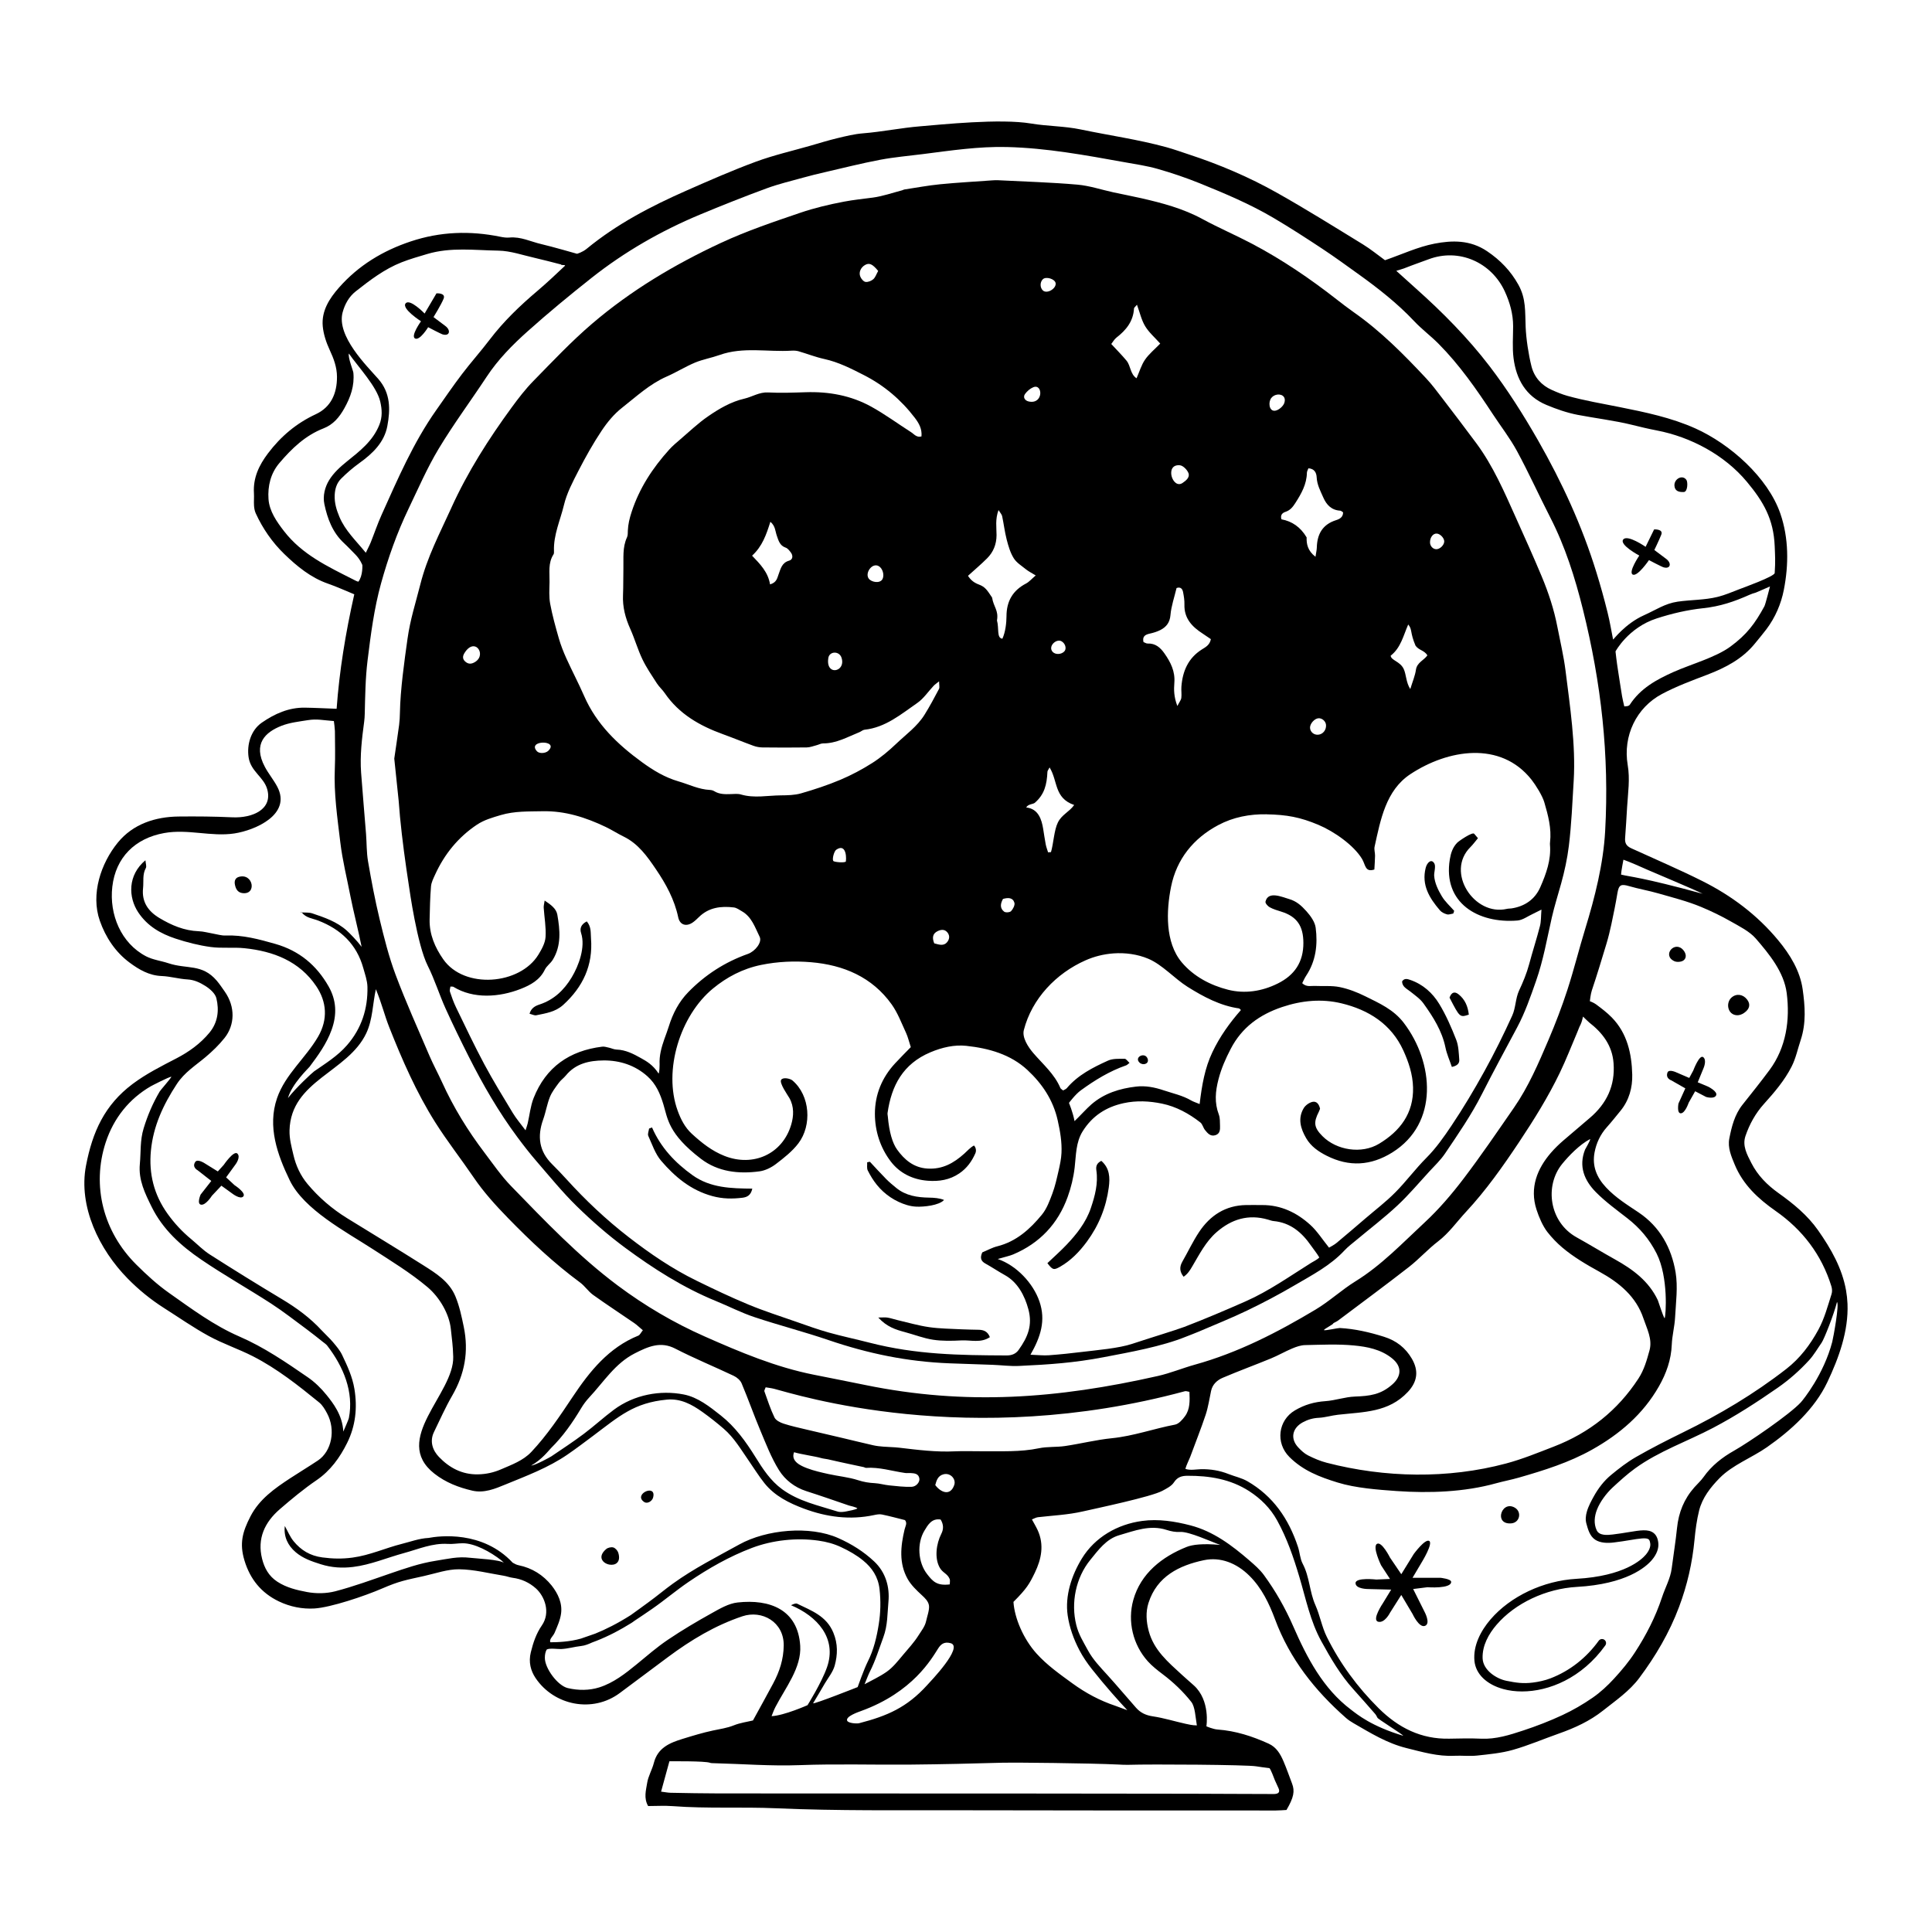 <?xml version="1.0" encoding="UTF-8"?>
<!-- Uploaded to: SVG Repo, www.svgrepo.com, Generator: SVG Repo Mixer Tools -->
<svg fill="#000000" width="800px" height="800px" version="1.1" viewBox="144 144 512 512" xmlns="http://www.w3.org/2000/svg">
 <g fill-rule="evenodd">
  <path d="m578.43 291.23s-2.992 4.41-1.734 5.039c1.258 0.629 4.301-3.836 4.301-3.836-0.016 0.023 3.43 1.777 3.754 1.879 1.934 0.625 2.359-1.031 0.816-2.195-0.02-0.016-3.148-2.363-3.148-2.363s1.203-2.465 1.832-4.039c0.629-1.578-1.891-1.414-1.891-1.414l-2.258 4.613s-4.828-3.356-5.93-1.941c-1.098 1.414 4.258 4.258 4.258 4.258z"/>
  <path d="m633.22 485.95c-1.043-5.836-3.934-10.957-7.394-15.887-2.82-4.019-6.559-7.07-10.496-9.879-3.008-2.144-5.535-4.691-7.203-7.977-1.125-2.215-2.445-4.539-1.562-7.148 1.074-3.144 2.648-6.004 4.922-8.531 2.746-3.047 5.438-6.184 7.316-9.891 1.137-2.238 1.617-4.684 2.402-7.027 1.492-4.504 1.137-9.043 0.523-13.41-0.68-4.875-3.32-9.211-6.504-13.043-5.547-6.691-12.375-11.801-20.086-15.668-6.176-3.094-12.539-5.805-18.824-8.68-1.355-0.621-1.758-1.406-1.637-2.828 0.215-2.699 0.352-5.41 0.523-8.117 0.227-3.742 0.797-7.367 0.16-11.109-1.316-7.793 2.316-15.23 9.027-18.816 3.856-2.062 8-3.586 12.086-5.148 4.84-1.855 9.316-4.188 12.641-8.305 1.008-1.25 2.055-2.469 3.019-3.754 2.332-3.102 3.871-6.688 4.594-10.383 1.32-6.676 1.324-13.723-0.902-20.203-3.32-9.652-13.391-18.5-22.523-22.605-6.387-2.871-13.297-4.301-20.133-5.668-4.602-0.918-9.25-1.707-13.773-2.961-1.43-0.398-2.832-0.984-4.191-1.594-2.707-1.211-4.621-3.359-5.352-6.254-0.781-3.109-1.41-7.254-1.543-10.434-0.172-4.098 0.137-7.457-1.918-11.168-2.016-3.629-4.766-6.516-8.316-8.902-4.465-3.004-9.238-2.898-13.91-1.996-4.453 0.863-8.691 2.863-13.125 4.394-1.934-1.402-3.805-2.941-5.848-4.195-7.535-4.621-15.035-9.316-22.738-13.648-7.445-4.199-15.301-7.531-23.426-10.199-1.984-0.648-3.949-1.367-5.961-1.918-7.43-2.031-15.148-3.117-22.688-4.695-4.328-0.906-8.797-0.836-13.148-1.57-8.223-1.379-23.766 0.281-29.332 0.734-5.106 0.414-10.137 1.461-15.211 1.867-2.277 0.18-4.539 0.742-6.777 1.281-2.418 0.578-4.805 1.324-7.203 2.012-4.812 1.379-9.723 2.5-14.402 4.227-6.207 2.289-12.277 4.957-18.34 7.629-9.41 4.144-18.5 8.871-26.5 15.453-1.16 0.953-2.555 1.316-2.555 1.316s-6.731-1.934-9.445-2.559c-2.812-0.645-5.461-2.035-8.484-1.742-0.785 0.074-1.613-0.051-2.398-0.211-8.027-1.637-15.891-1.375-23.738 1.238-7.426 2.473-13.855 6.383-19.008 12.234-2.535 2.875-4.68 6.176-4.309 10.242 0.195 2.133 0.922 4.301 1.828 6.258 1.078 2.312 1.941 4.613 1.945 7.164 0.012 4.344-1.547 8.004-5.606 9.891-5.16 2.398-9.281 5.879-12.68 10.379-2.379 3.148-3.965 6.481-3.723 10.52 0.066 1.102-0.047 2.215 0.023 3.324 0.047 0.684 0.168 1.406 0.449 2.023 1.848 4.062 4.41 7.738 7.559 10.793 3.356 3.246 7.019 6.281 11.602 7.871 2.332 0.805 4.578 1.848 6.961 2.82-2.312 10.246-3.961 20.367-4.68 30.336-3.039-0.109-5.719-0.258-8.398-0.297-4.289-0.066-8.016 1.613-11.438 3.981-2.887 2-3.984 5.805-3.492 9.152 0.555 3.793 4.016 5.203 4.941 8.496 1.484 5.285-3.848 7.68-9.246 7.43-4.727-0.223-9.473-0.262-14.203-0.211-6.207 0.059-12.121 1.98-16.137 6.891-4.508 5.512-7.238 13.715-4.781 20.73 1.531 4.375 4.121 8.309 7.914 11.113 2.465 1.824 5.144 3.41 8.453 3.535 2.297 0.086 4.57 0.777 6.871 0.906 1.809 0.102 3.34 0.852 4.731 1.727 1.211 0.762 2.613 1.988 2.922 3.254 0.77 3.188 0.406 6.394-1.82 9.109-2.41 2.926-5.465 5.109-8.742 6.812-4.012 2.082-8.055 4.106-11.656 6.812-7.41 5.562-10.609 12.672-12.328 21.609-2.102 10.902 3.566 22.332 11.023 29.926 2.906 2.961 6.086 5.562 9.578 7.785 3.981 2.523 7.856 5.246 11.98 7.492 3.754 2.047 7.875 3.41 11.684 5.359 6.379 3.269 11.984 7.707 17.523 12.219 0.898 0.734 1.543 1.859 2.102 2.906 2.328 4.359 1.219 10.016-2.422 12.465-2.414 1.617-4.922 3.113-7.352 4.711-4.137 2.715-8.191 5.559-10.535 10.102-2.137 4.144-2.949 7.184-1.605 11.656 1.484 4.957 4.457 8.656 9.164 10.898 2.969 1.414 6.207 2.051 9.391 1.859 4.301-0.258 13.301-3.285 17.949-5.297 4.59-1.984 6.203-2.215 11.09-3.305 3.102-0.691 6.238-1.824 9.344-1.785 3.941 0.051 7.871 1.078 11.805 1.715 0.785 0.125 1.543 0.438 2.324 0.539 2.363 0.301 4.434 1.258 6.184 2.82 2.309 2.07 3.961 6.367 1.57 9.812-1.477 2.133-2.289 4.539-2.922 7.113-0.656 2.648 0 4.941 1.258 6.82 4.891 7.281 15.113 9.359 22.328 3.969 4.262-3.184 8.523-6.375 12.801-9.547 6.062-4.504 12.434-8.352 19.684-10.785 5.164-1.734 11.035 1.473 10.953 7.754-0.047 3.684-1.117 6.891-2.781 10.02-1.691 3.176-3.445 6.312-5.371 9.836-1.48 0.363-3.379 0.609-5.106 1.305-1.793 0.719-3.637 0.957-5.481 1.355-2.711 0.578-5.371 1.391-8.02 2.207-3.41 1.047-6.625 2.348-7.652 6.367-0.465 1.828-1.512 3.535-1.789 5.371-0.293 1.895-0.945 3.941 0.262 6.074 2.156 0 4.352-0.141 6.531 0.023 9.141 0.699 18.293 0.168 27.453 0.57 16.289 0.715 32.633 0.488 48.949 0.527 27.809 0.074 55.617 0.051 83.43 0.059 0.984 0 1.969-0.098 2.812-0.137 1.934-3.324 2.254-4.992 1.465-7.027-0.746-1.949-1.426-3.93-2.246-5.848-0.84-1.949-1.855-3.754-3.977-4.715-4.301-1.949-8.734-3.387-13.488-3.727-1.254-0.09-2.977-0.855-2.977-0.855s1.102-6.848-3.344-10.852c-1.047-0.941-2.121-1.855-3.16-2.812-3.621-3.332-7.422-6.5-8.777-11.578-0.672-2.504-0.828-5.055-0.074-7.43 2.242-7.078 8.184-9.98 14.676-11.348 4.434-0.938 8.699 0.785 12.07 4.121 3.293 3.258 5.246 7.371 6.812 11.578 3.891 10.461 10.543 18.848 18.797 26.113 0.598 0.527 1.285 0.977 1.98 1.379 4.492 2.594 8.863 5.316 14.051 6.602 4.195 1.039 8.289 2.254 12.664 2.039 2.012-0.098 4.051 0.152 6.039-0.059 3.176-0.344 6.41-0.637 9.461-1.5 4.141-1.176 8.125-2.891 12.203-4.328 4.191-1.477 8.191-3.301 11.703-6.086 3.387-2.691 7.004-5.148 9.621-8.656 4.336-5.809 7.984-12 10.543-18.836 2.168-5.773 3.512-11.684 4.09-17.809 0.246-2.594 0.59-5.203 1.219-7.727 0.852-3.394 3.039-6.156 5.402-8.574 3.445-3.512 8.551-5.391 12.566-8.195 6.367-4.453 12.637-10.121 16.016-17.254 3.047-6.422 5.629-13.531 5.34-20.742-0.055-1.242-0.184-2.43-0.391-3.59zm-52.488-111.39c1.793 0.801 12.379 5.203 14.484 6.297-16.27-4.438-19.098-4.457-21.617-5.078 0-0.734 0.625-3.949 0.625-3.949 1.605 0.543 4.961 2.039 6.508 2.731zm30.859-69.902c-2.508 4.606-4.672 7.512-9.027 10.707-3.918 2.875-10.621 4.731-15 6.688-4.527 2.016-8.844 4.363-11.648 8.707-0.102 0.156-0.312 0.266-0.488 0.332-0.18 0.066-0.395 0.051-0.973 0.117-0.195-0.883-0.441-1.793-0.594-2.719-0.363-2.168-0.676-4.336-1.023-6.508-0.434-2.684-0.711-5.352-0.711-5.352s3.359-6.297 10.898-8.734c4.125-1.336 8.121-2.258 12.34-2.715 4.492-0.484 8.148-1.715 12.258-3.547 0.527-0.238 1.09-0.422 1.652-0.574 0.145-0.039 3.789-1.641 3.789-1.641 0-0.012-1.195 4.727-1.473 5.238zm-95.566-89.508c2.992-1.176 4.856-1.789 6.559-2.434 8.055-3.043 16.645 0.801 20.199 8.504 1.34 2.902 2.211 5.977 2.211 9.234-0.004 2.82-0.242 5.672 0.109 8.449 0.715 5.594 3.25 10.137 8.734 12.414 2.664 1.113 5.379 2.062 8.273 2.625 4.301 0.832 9.977 1.547 14.234 2.609 2.223 0.551 4.449 1.09 6.695 1.516 9.039 1.734 17.996 6.508 23.93 13.645 4.359 5.238 7.055 9.859 7.344 17.004 0.105 2.574 0.211 3.988 0 7.141-0.066 0.922-8.484 3.945-9.391 4.297-1.891 0.73-3.785 1.551-5.758 2.035-3.461 0.855-7.047 0.746-10.559 1.258-3.379 0.488-5.805 2.207-8.891 3.582-5.078 2.262-8.203 6.586-8.227 6.457-0.551-2.731-0.789-4.438-1.457-7.141-0.887-3.602-1.883-7.184-2.984-10.727-3.777-12.246-9.113-23.836-15.453-34.926-3.891-6.797-8.117-13.477-12.871-19.688-5.754-7.508-12.434-14.254-19.512-20.566-1.641-1.465-3.269-2.949-5.176-4.664 0.809-0.273 1.449-0.414 1.988-0.625zm-215.28 2.512c8.797-6.961 18.465-12.5 28.812-16.816 5.836-2.43 11.707-4.762 17.633-6.941 3.199-1.176 6.543-1.965 9.828-2.875 1.832-0.516 3.684-0.957 5.543-1.387 4.883-1.129 9.75-2.363 14.66-3.293 3.742-0.711 7.559-1.027 11.34-1.512 7.438-0.945 14.762-2.055 22.277-1.875 10.484 0.25 20.836 2.168 31.129 4.016 2.957 0.535 5.961 0.961 8.836 1.785 3.758 1.074 7.477 2.332 11.098 3.793 6.691 2.711 13.355 5.512 19.594 9.191 4.41 2.602 8.707 5.387 12.977 8.207 3.258 2.156 6.422 4.465 9.602 6.746 5.231 3.762 10.281 7.715 14.723 12.438 1.996 2.121 4.367 3.879 6.418 5.945 5.562 5.602 10.051 12.043 14.363 18.621 2.152 3.281 4.586 6.402 6.449 9.844 3.109 5.742 5.805 11.715 8.785 17.527 3.977 7.75 6.574 15.977 8.672 24.391 4.875 19.574 7.019 38.676 5.898 58.816-0.48 8.652-2.719 17.527-5.273 25.844-1.652 5.375-2.996 10.855-4.734 16.203-1.457 4.481-3.148 8.891-4.996 13.227-2.641 6.191-5.297 12.402-9.148 17.973-4.41 6.367-8.762 12.781-13.453 18.938-3.098 4.066-6.473 8.012-10.211 11.48-5.879 5.457-11.43 11.336-18.355 15.617-3.664 2.266-6.867 5.273-10.559 7.481-10.113 6.055-20.566 11.438-32.012 14.609-3.285 0.918-6.469 2.246-9.789 2.996-26.598 6.012-50.855 7.863-77.582 2.383-4.519-0.926-9.059-1.809-13.582-2.715-10.117-2.012-19.59-6.004-28.922-10.137-8.152-3.602-15.855-8.121-23.094-13.531-10.387-7.769-19.242-17.078-28.203-26.305-2.644-2.719-4.816-5.906-7.117-8.941-4.387-5.785-8.172-11.941-11.18-18.559-1.082-2.371-2.336-4.672-3.367-7.07-3.047-7.113-6.231-14.184-8.953-21.422-1.789-4.766-3.039-9.766-4.238-14.73-1.223-5.074-2.195-10.219-3.082-15.371-0.406-2.363-0.336-4.812-0.523-7.215-0.422-5.414-0.91-10.828-1.309-16.242-0.336-4.543 0.211-9.043 0.812-13.539 0.098-0.695 0.133-1.406 0.152-2.106 0.117-4.715 0.168-9.406 0.746-14.121 0.852-6.891 1.727-13.773 3.586-20.461 1.879-6.762 4.227-13.391 7.273-19.738 2.57-5.344 4.934-10.828 7.981-15.895 3.934-6.539 8.508-12.695 12.715-19.078 3.023-4.59 6.852-8.469 10.898-12.082 5.457-4.883 11.133-9.559 16.883-14.113zm266.18 242.27c2.527 2.555 5.492 4.699 8.344 6.922 3.281 2.555 5.82 5.527 7.75 9.34 3.168 6.266 2.473 16.484 2.121 17.184-0.457-0.609-1.637-4.465-1.793-4.797-2.394-5.078-6.637-8.195-11.371-10.832-3.41-1.898-6.734-3.945-10.152-5.84-7.262-4.027-8.574-13.672-3.805-19.492 1.727-2.102 4.508-5.031 7.391-6.566 0.082 0.406-1.25 2.535-1.359 2.816-1.754 4.453-0.164 8.188 2.875 11.266zm-1.637-19.645c-2.324 1.969-4.644 3.949-6.957 5.934-1.184 1.02-2.309 2.109-3.316 3.273-3.606 4.176-5.707 9.262-3.824 15.062 0.641 1.977 1.629 4.336 2.918 5.984 1.148 1.465 2.508 2.875 3.934 4.082 2.961 2.508 6.402 4.519 9.82 6.402 5.273 2.902 9.73 6.566 11.672 12.395 0.902 2.684 2.414 5.473 1.605 8.43-0.707 2.574-1.43 5.18-2.949 7.5-5.512 8.449-13.023 14.383-22.383 18-4.188 1.617-8.367 3.34-12.691 4.492-15.418 4.117-32.113 3.797-47.508-0.191-1.719-0.441-3.391-1.16-4.977-1.961-0.961-0.484-1.805-1.285-2.559-2.082-2.207-2.328-1.637-5.144 1.176-6.68 1.367-0.742 2.719-1.125 4.281-1.199 1.691-0.086 3.356-0.621 5.047-0.805 6.914-0.777 13.402-0.59 18.516-6.047 2.555-2.731 2.918-5.621 1.059-8.812-1.688-2.887-4.125-4.785-7.359-5.801-3.84-1.211-7.707-2.106-11.734-2.328-0.449-0.023-3.742 0.715-4.188 0.574-0.125-0.293 2.606-1.559 2.473-1.848 0.441-0.246 0.922-0.449 1.32-0.746 6.258-4.707 12.555-9.352 18.73-14.16 2.684-2.098 4.992-4.691 7.691-6.762 2.926-2.238 4.973-5.203 7.422-7.84 5.301-5.703 9.75-12.012 14.043-18.453 3.949-5.93 7.723-11.984 10.82-18.414 1.703-3.531 3.113-7.203 4.656-10.812 0.277-0.645 0.492-1.328 0.832-1.941 0.328-0.59 0.66-2.133 0.66-2.133s1.305 1.301 1.633 1.559c3.535 2.742 6.109 6.102 6.457 10.766 0.461 5.973-1.82 10.742-6.32 14.562zm-172.22 119.21c0.797 1.367 2.012 1.508 2.613 2.973 0.133 0.324 0.02 0.75 0.02 1.41-3.414 0.422-4.484-0.777-5.992-2.707-2.449-3.117-2.754-8.16-0.73-11.527 0.918-1.527 1.926-3.332 4.297-2.953 0.812 1.305 0.805 2.578 0.18 3.789-1.336 2.621-1.863 6.477-0.387 9.016zm-0.449 21.367c0.66-1.027 1.523-1.906 3.32-1.402 3.5 0.984-5.441 10.23-6.227 11.105-5.391 5.949-10.59 8.172-18.02 10.098-0.621 0.16-2.918 0.02-3.188-0.672-0.449-1.129 2.934-2.281 3.719-2.57 13.703-4.973 18.672-13.867 20.395-16.559zm-0.766-43.309c0.332-1.203 0.676-2.465 2.195-2.852 1.848-0.473 3.367 1.289 2.84 2.828-1.051 3.078-3.625 1.953-5.035 0.023zm-9.527-9.898c-1.395-0.168-2.816-0.16-4.219-0.281-0.898-0.074-1.797-0.16-2.676-0.359-2.828-0.641-5.633-1.34-8.457-2.004-3.094-0.73-6.203-1.43-9.301-2.176-2.023-0.484-4.07-0.926-6.047-1.57-0.891-0.293-2.016-0.863-2.379-1.621-1.074-2.223-1.84-4.606-2.676-6.934-0.082-0.215 0.16-0.543 0.336-1.062 0.754 0.133 1.512 0.211 2.242 0.398 5.629 1.441 51.469 16.172 108.86 0.641 0.328-0.09 0.742 0.098 1.203 0.168 0.098 2.328 0.195 4.574-1.176 6.453-0.672 0.922-1.648 2.039-2.644 2.231-5.602 1.059-11 3.027-16.727 3.602-4.172 0.418-8.277 1.461-12.434 2.074-2.277 0.336-4.66 0.117-6.902 0.586-4.988 1.043-10.016 0.746-15.039 0.797-2.414 0.02-4.84-0.098-7.25 0.02-4.949 0.238-9.832-0.383-14.715-0.961zm-115.42-32.008c-0.57-2.754-1.137-5.481-2.207-8.074-1.633-3.961-5.129-6.117-8.516-8.266-6.699-4.242-13.492-8.34-20.234-12.504-3.965-2.453-7.481-5.481-10.453-9.039-1.844-2.207-3.078-4.832-3.742-7.723-0.5-2.156-1.082-4.231-1.023-6.5 0.348-13.199 15.457-15.375 20.344-25.746 1.715-3.637 1.672-7.789 2.539-11.652 1.668 4.106 2.254 6.82 3.535 10.066 3.445 8.711 7.195 17.281 12.191 25.211 3.16 5.008 6.832 9.684 10.168 14.586 2.676 3.93 5.848 7.426 9.148 10.812 5.961 6.117 12.168 11.961 19.055 17.039 1.281 0.941 2.191 2.383 3.473 3.305 3.57 2.559 7.262 4.957 10.883 7.453 0.727 0.5 1.355 1.129 2.297 1.914-0.562 0.695-0.789 1.254-1.184 1.414-7.856 3.176-12.887 9.457-17.367 16.164-3.41 5.109-6.793 10.195-11.008 14.672-2.188 2.312-5.184 3.375-8.027 4.609-1.93 0.836-3.918 1.285-6.098 1.328-4.246 0.09-7.617-1.762-10.352-4.613-1.633-1.691-2.539-4.098-1.32-6.606 1.57-3.234 3.031-6.535 4.832-9.645 3.312-5.723 4.414-11.672 3.066-18.207zm23.121 32.113c3.176-3.125 5.688-6.734 7.965-10.539 0.613-1.027 1.344-2.012 2.16-2.887 3.824-4.09 6.848-9.023 12.047-11.668 1.676-0.855 3.438-1.719 5.254-2.074 1.809-0.359 3.617-0.168 5.496 0.805 5.066 2.609 10.359 4.777 15.516 7.219 0.832 0.395 1.727 1.164 2.07 1.98 1.738 4.117 3.219 8.344 4.953 12.465 1.508 3.586 2.918 7.285 4.961 10.559 1.617 2.578 4.144 4.555 7.246 5.547 3.785 1.211 7.535 2.523 11.301 3.812 0.152 0.055 1.934 0.414 2.227 0.766-0.414 0.324-2.469 0.691-2.922 0.785-0.777 0.156-1.664 0.262-2.394 0.023-5.023-1.598-10.227-2.672-14.637-5.894-3.109-2.277-5.106-5.371-7.062-8.516-2.562-4.109-5.371-8.031-9.195-11.039-2.973-2.344-6.07-4.828-9.824-5.559-6.195-1.211-13.113 0.035-18.504 4.047-2.731 2.031-5.246 4.348-7.969 6.394-2.793 2.09-5.707 4.004-8.602 5.961-0.277 0.188-4.191 2.348-5.375 2.457 2.945-1.668 4.75-4.109 5.289-4.644zm73.566 6.883c-1.941-0.43-3.894-0.867-5.742-1.57-1.598-0.609-4.367-1.812-3.414-4.223 1.637 0.523 5.668 1.098 7.164 1.543 0.562 0.168 1.176 0.203 1.758 0.324 1.062 0.227 2.121 0.484 3.184 0.719 0.77 0.172 1.551 0.336 2.328 0.504 1.355 0.289 2.707 0.57 4.055 0.863 0.195 0.039 0.383 0.207 0.562 0.195 3.543-0.242 6.906 0.855 10.352 1.352 0.492 0.07 1.004 0 1.508 0.023 1.031 0.059 2.09 0.152 2.297 1.449 0.152 0.918-0.812 2.156-2.062 2.195-1.98 0.066-3.969-0.18-5.953-0.383-1.281-0.125-2.543-0.52-3.824-0.586-1.512-0.074-2.902-0.297-4.379-0.777-2.516-0.82-5.227-1.051-7.832-1.629zm-128.79-307.88c0.578-2.156 1.691-4.156 3.465-5.547 3.785-2.977 7.621-5.918 12.16-7.703 2.207-0.867 4.492-1.516 6.769-2.195 6.273-1.875 12.594-0.992 18.883-0.898 3.234 0.051 6.453 1.203 9.668 1.926 2.316 0.523 4.613 1.152 6.918 1.734 0.09 0.289 1.012 0.02 1.098 0.312-2.156 2.051-5.059 4.766-7.332 6.688-4.621 3.91-8.961 8.066-12.641 12.902-2.367 3.113-4.984 6.035-7.352 9.148-2.371 3.117-4.586 6.363-6.84 9.566-6.07 8.605-10.191 18.234-14.488 27.77-1.066 2.371-1.895 4.852-2.863 7.269-0.328 0.82-0.754 1.598-1.305 2.75-2.625-3.231-5.453-5.836-6.996-9.516-0.789-1.891-1.336-3.691-1.25-5.762 0.074-1.715 0.559-3.223 1.723-4.379 1.48-1.473 3.078-2.863 4.777-4.082 3.527-2.527 6.641-5.488 7.453-9.848 0.812-4.352 0.898-8.723-2.418-12.5-2.973-3.398-11.129-11.332-9.43-17.637zm2.75 70.766c-6.816-3.449-13.492-6.602-18.246-12.723-1.98-2.555-3.93-5.34-4.152-8.566-0.23-3.367 0.543-6.781 2.883-9.527 3.281-3.856 6.867-7.316 11.707-9.195 2.555-0.996 4.176-2.926 5.5-5.301 1.664-2.969 2.731-5.992 2.402-9.441-0.059-0.605-1.457-3.949-1.195-5.094 2.508 3.598 7.41 8.746 8.324 12.773 0.469 2.074 0.598 4.012-0.25 6.137-1.734 4.316-5.164 6.938-8.594 9.699-1.773 1.426-3.559 3.055-4.719 4.969-1.109 1.82-1.715 4.141-1.246 6.363 0.816 3.863 2.176 7.512 5.195 10.309 1.031 0.953 1.988 1.996 2.984 2.988 1.344 1.344 1.879 2.82 1.879 2.82s0.18 2.812-1.047 4.41c-0.273 0.012-1.426-0.621-1.426-0.621zm-7.004 216.17c-1.426-1.777-3.129-3.438-5.004-4.727-5.785-3.984-11.598-7.961-18.094-10.777-6.781-2.941-12.66-7.332-18.656-11.559-3.148-2.223-5.934-4.793-8.652-7.488-8.77-8.711-11.891-20.895-8.137-32.379 2.133-6.504 6.266-11.602 11.965-14.902 0.195-0.109 4.914-2.57 5.457-2.519-0.246 0.551-2.867 3.508-3.09 3.883-1.824 3.082-3.199 6.293-4.266 9.77-0.992 3.215-0.711 6.312-1.012 9.465-0.402 4.242 1.379 7.824 3.152 11.406 2.938 5.945 7.738 10.27 13.062 13.898 6.031 4.117 12.426 7.707 18.566 11.684 3.273 2.121 6.359 4.551 9.5 6.867 1.445 1.062 2.84 2.203 4.254 3.316 0.395 0.312 0.836 0.598 1.137 0.988 4.262 5.527 7.09 12.238 5.719 19.195-0.07 0.367-1.23 3.031-1.473 3.566-0.195-4.406-2.824-7.688-4.43-9.688zm50.887 45.102c-0.543-0.109-1.066-0.379-1.57-0.672-8.004-8.602-19.492-7.098-22.312-6.559-2.445 0.121-4.758 0.992-7.043 1.566-4.375 1.098-8.504 3.023-13.09 3.641-2.746 0.371-5.273 0.316-7.996-0.047-3.254-0.434-5.664-1.91-7.613-4.289-0.973-1.188-1.57-2.684-2.336-4.047-0.328 2.812 0.785 5.176 2.906 6.973 1.906 1.617 4.18 2.398 6.613 3.168 2.926 0.926 5.762 1.062 8.578 0.719 4.629-0.562 8.973-2.449 13.473-3.672 3.84-1.043 7.566-2.699 11.668-2.43 1.301 0.086 2.613-0.176 3.941-0.176 3.09 0 7.215 2.176 10.316 4.621 0 0.012 0.629 0.629 0.629 0.629-0.945-0.926-7.394-1.199-9.059-1.402-3.219-0.395-5.934 0.309-9.07 0.797-4.207 0.656-8.113 2.016-12.125 3.391-4.805 1.648-9.594 3.414-14.504 4.695-2.367 0.613-5.066 0.648-7.477 0.195-2.684-0.508-5.43-1.148-7.859-2.731-2.301-1.496-3.445-3.664-4.051-6.09-1.344-5.367 0.715-9.691 4.715-13.145 3.109-2.684 6.293-5.332 9.68-7.644 3.734-2.543 6.223-6.031 8.148-9.906 2.227-4.484 2.75-9.297 1.926-14.312-0.535-3.246-1.883-6.106-3.25-8.988-0.59-1.246-1.543-2.344-2.438-3.414-0.902-1.074-1.969-2.016-2.926-3.047-3.078-3.356-6.688-6-10.59-8.34-6.434-3.856-12.812-7.809-19.133-11.844-1.77-1.125-3.254-2.68-4.875-4.027-2.402-1.977-4.496-4.227-6.316-6.773-3.598-5.027-4.988-10.594-4.402-16.703 0.629-6.535 3.281-12.195 6.867-17.664 2.047-3.113 4.938-4.883 7.598-7.125 1.824-1.535 3.582-3.231 5.062-5.094 2.715-3.43 2.887-8.211 0.055-12.258-0.691-0.988-1.367-2-2.144-2.918-3.91-4.555-7.836-2.957-12.836-4.625-1.891-0.629-4.109-0.898-5.879-1.82-6.641-3.465-9.801-11.082-8.953-18.449 0.898-7.766 6.031-12.828 13.73-14.219 6.301-1.145 12.484 1.043 18.637 0.102 5.508-0.848 15.219-5.039 11.352-12.375-0.938-1.785-2.328-3.457-3.273-5.231-3.32-6.207 0.211-9.27 4.359-10.906 2.191-0.867 4.644-1.129 7.008-1.508 2.481-0.395 3.961 0.023 6.902 0.238 0.059 0.23 0.273 2.266 0.277 2.644 0.016 3.309 0.117 6.625-0.023 9.934-0.289 6.574 0.68 13.059 1.449 19.531 0.578 4.863 1.789 9.648 2.715 14.465 0.66 3.422 2.242 9.637 2.934 13.254-1.258-1.676-3.176-3.617-3.926-4.297-2.629-2.363-5.875-3.465-9.113-4.555-0.863-0.293-1.859-0.203-2.801-0.258 1.062 1.461 2.848 1.57 4.336 2.152 6 2.316 10.184 6.281 11.941 12.566 0.457 1.641 1.066 3.32 1.109 4.992 0.125 5.801-1.547 11.023-5.422 15.48-2.488 2.863-5.668 4.805-8.715 6.926-0.469 0.328-4.828 4.348-6.926 7.078 1.047-3.777 5.375-7.836 5.738-8.312 2.281-3.043 4.484-6.07 5.82-9.75 1.48-4.082 1.289-7.875-0.789-11.531-3.184-5.598-7.754-9.445-14.113-11.262-4.348-1.238-8.629-2.402-13.203-2.227-1.078 0.047-2.172-0.312-3.254-0.492-1.285-0.215-2.57-0.598-3.863-0.641-3.824-0.137-7.195-1.582-10.383-3.488-2.953-1.762-4.75-4.242-4.352-7.93 0.191-1.777-0.211-3.602 0.73-5.32 0.258-0.469-0.047-1.25-0.105-2.07-4.711 3.934-4.578 9.793-1.891 13.824 2.445 3.656 5.934 5.633 9.863 6.934 3.019 0.996 6.144 1.793 9.289 2.223 2.957 0.406 6.019 0.02 9.004 0.328 7.652 0.789 14.547 3.445 19 10.051 2.785 4.121 3.152 8.797 0.504 13.375-3.285 5.672-8.723 10-10.887 16.309-2.586 7.516 0.074 14.977 3.367 21.781 3.754 7.758 14.879 13.609 21.922 18.172 4.961 3.219 10.02 6.281 14.582 10.121 3.289 2.777 5.789 7.215 6.188 11.117 0.328 3.273 0.527 4.012 0.629 7.324 0.293 9.824-16.512 21.941-5.004 30.984 3.019 2.367 6.422 3.668 10.062 4.516 3.113 0.727 6.051-0.508 8.73-1.613 5.633-2.312 11.395-4.453 16.473-7.941 2.309-1.582 4.543-3.281 6.793-4.961 6.957-5.223 10.832-8.781 19.574-9.609 3.641-0.344 6.602 1.273 9.402 3.266 1.953 1.391 3.84 2.887 5.656 4.453 2.769 2.383 4.594 5.535 6.648 8.496 1.375 1.977 2.637 4.039 4.133 5.914 2.719 3.41 6.559 5.297 10.496 6.766 5.981 2.227 12.184 3.066 18.547 1.703 0.684-0.145 1.43-0.293 2.09-0.156 2.039 0.418 4.055 0.973 6.121 1.484 0.68 0.836 0.102 1.605-0.105 2.484-1.055 4.449-1.531 8.953 0.816 13.129 0.918 1.629 2.371 3.004 3.762 4.289 0.781 0.719 1.715 1.598 1.883 2.707 0.18 1.152-0.508 2.988-0.75 4.152-0.312 1.445-1.223 2.519-2.004 3.769-1.18 1.891-2.711 3.516-4.137 5.219-1.352 1.605-2.625 3.273-4.363 4.484-1.824 1.27-3.871 2.211-5.812 3.269 0.66-1.578 0.977-2.488 1.41-3.344 1.496-2.926 2.43-6.055 3.566-9.105 1.176-3.164 1.062-6.34 1.352-9.426 0.359-3.84-0.691-7.769-3.785-10.672-2.805-2.629-5.961-4.609-9.523-6.191-7.523-3.356-19.039-2.273-26.207 1.691-5.953 3.293-12.047 6.367-17.578 10.359-2.203 1.586-4.273 3.344-6.469 4.934-1.57 1.137-3.133 2.309-4.727 3.43-3.535 2.242-6.656 3.797-9.406 4.906-1.211 0.43-2.422 0.84-3.621 1.258-0.047 0.016-0.086 0.031-0.121 0.047-3.047 0.883-6.449 0.996-8.176 0.988-0.316-0.867 0.75-1.582 1.145-2.519 0.691-1.633 1.461-3.309 1.703-5.039 0.398-2.805-0.805-5.324-2.484-7.473-2.262-2.809-5.184-4.652-8.766-5.383zm68.027 37.637c2.68-5.188 6.969-10.461 6.602-16.305-0.609-9.598-8.09-12.41-16.605-11.461-2.379 0.262-4.715 1.648-6.883 2.856-3.934 2.191-7.828 4.488-11.559 7.008-2.902 1.953-5.562 4.273-8.273 6.5-3.043 2.492-6.184 4.949-9.922 6.133-2.629 0.836-5.582 0.848-8.359 0.188-2.691-0.641-6.086-5.254-6.074-8.016 0-0.836 0.145-1.582 0.488-2.188 0.656-0.453 3.019-0.105 3.809-0.141 1.848-0.082 3.508-0.609 5.316-0.805 1.023-0.109 1.996-0.52 2.938-0.945 1.465-0.535 3.031-1.184 4.727-2.012 0.742-0.352 1.473-0.734 2.191-1.133 0.434-0.238 0.871-0.484 1.32-0.734 0.449-0.262 0.898-0.52 1.336-0.797 0.539-0.324 1.055-0.605 1.57-1.02 1.582-1.043 3.152-2.109 4.711-3.184 3.289-2.277 6.352-4.887 9.656-7.141 5.289-3.598 10.863-6.781 16.836-9.039 5.477-2.07 11.828-2.742 17.625-1.918 2.137 0.301 4.109 0.84 5.969 1.715 2.066 0.961 4.117 2.117 5.871 3.562 2.332 1.914 3.965 4.281 4.332 7.562 0.359 3.148 0.281 6.273-0.203 9.301-0.535 3.379-1.328 6.785-2.918 9.926-0.984 1.949-2.676 6.742-2.676 6.742s-11.371 4.504-11.812 4.301c0.953-1.543 2.231-3.785 3.125-5.285 0.918-1.547 2.141-3.027 2.606-4.711 0.785-2.871 0.875-5.75-0.367-8.742-1.844-4.438-5.824-5.82-9.562-7.648-0.402-0.195-1.047 0.105-1.652 0.395 6.836 2.852 12.281 8.676 9.523 16.484-1.449 4.109-5.148 10-5.148 10s-6.262 2.781-9.527 2.91c0.277-0.707 0.625-1.645 0.992-2.359zm127.46 15.656c1.082 0.191 2.18 0.301 3.449 0.473 0.328 0.047 1.316 2.848 1.492 3.234 0.328 0.711 0.664 1.414 0.973 2.137 0.441 1.055-0.07 1.496-1.32 1.496-7.246-0.004-14.488-0.066-21.734-0.082-13.793-0.023-27.59-0.039-41.383-0.047-27.996-0.012-55.992-0.012-83.996-0.031-4.227 0-8.457-0.098-12.691-0.172-0.68-0.012-1.359-0.156-2.519-0.301 0.789-2.883 1.473-5.352 2.211-8.055 0.676 0.031 9.352-0.098 10.746 0.406 0.277 0.102 0.594 0.105 0.898 0.109 7.633 0.188 15.234 0.805 22.902 0.516 9.758-0.371 19.539-0.051 29.301-0.141 8.258-0.074 16.512-0.277 24.762-0.508 2.504-0.07 22.762 0.121 30.391 0.492 0.902 0.047 1.809 0.102 2.715 0.07 5.856-0.188 31.309-0.031 33.805 0.402zm-18.438-58.148c-6.539 2.606-12.188 7.027-14.152 14.07-1.578 5.664-0.09 11.859 3.84 16.234 1.18 1.309 2.59 2.402 3.988 3.461 2.785 2.102 5.394 4.574 7.543 7.309 1.008 1.285 1.09 3.969 1.477 6.227-1.168 0-2.273-0.273-2.969-0.422-2.918-0.641-5.789-1.551-8.73-1.984-1.84-0.273-3.254-0.953-4.418-2.273-2.527-2.856-4.977-5.785-7.535-8.609-1.895-2.09-3.891-4.137-5.238-6.641-1.25-2.316-2.43-4.133-3.062-6.672-1.48-5.894-0.133-12.543 3.715-17.266 2.125-2.606 4.227-5.547 7.664-6.539 4.082-1.18 8.16-2.832 12.582-1.391 1.133 0.367 2.387 0.609 3.562 0.527 2.328-0.152 8.211 2.586 10.625 3.441-4.617-0.43-7.394-0.074-8.891 0.527zm43.531 43.125c-7.391-5.586-11.633-13.699-15.316-22.129-2.102-4.801-4.676-9.34-7.766-13.559-1.055-1.441-2.453-2.648-3.82-3.836-4.648-4.019-9.578-7.727-15.609-9.301-4.152-1.082-8.504-1.77-12.836-1.18-6.5 0.875-12.5 4.281-15.973 9.969-2.695 4.422-4.508 9.836-3.75 15.059 0.469 3.211 1.598 6.348 3.102 9.211 0.926 1.77 2.07 3.441 3.305 5.008 3.602 4.559 7.32 8.688 9.402 10.906-1.18-0.395-2.5-0.945-3.164-1.164-4.121-1.367-7.894-3.402-11.402-5.953-3.332-2.43-6.695-4.793-9.492-7.891-3.457-3.836-5.84-9.359-6.121-13.695 3.566-3.566 4.238-4.793 5.668-7.738 1.727-3.566 2.535-7.41 0.734-11.301-0.414-0.891-0.926-1.738-1.508-2.816 0.578-0.223 1.074-0.523 1.594-0.586 4.016-0.465 7.914-0.625 11.875-1.527 3.828-0.871 18.141-3.871 21.109-5.473 1.113-0.605 2.414-1.238 3.059-2.238 0.934-1.438 2.117-1.734 3.566-1.742 5.801-0.031 11.41 0.867 16.375 4.074 3.047 1.977 5.602 4.484 7.402 7.75 2.625 4.75 4.348 9.793 5.894 14.984 1.715 5.75 2.883 11.719 5.828 17.062 2.469 4.481 5.031 8.891 8.488 12.715 1.953 2.168 3.879 4.359 5.793 6.555 0.242 0.277 0.383 0.637 0.574 0.957-0.18 0.191 6.996 4.606 6.816 4.797-8.371-2.508-12.098-5.602-13.828-6.918zm127.56-97.5c-2.273 8.699-7.723 15.395-8.328 16.055-2.961 3.223-13.906 10.672-17.664 12.797-3.188 1.797-6 3.988-8.137 7.023-0.691 0.977-1.613 1.793-2.414 2.699-2.734 3.098-4.18 6.629-4.609 10.832-0.363 3.566-0.953 7.129-1.41 10.695-0.332 2.613-1.727 5.078-2.57 7.637-1.707 5.18-4.18 9.992-7.133 14.531-1.621 2.508-3.57 4.836-5.598 7.039-1.699 1.844-3.578 3.594-5.629 5.012-2.539 1.758-5.25 3.332-8.055 4.637-3.356 1.562-6.832 2.906-10.352 4.066-3.598 1.188-7.231 2.352-11.133 2.176-2.816-0.125-5.644-0.066-8.465-0.004-7.477 0.16-13.508-2.898-18.727-8.07-5.613-5.57-10.238-11.855-13.738-18.914-1.316-2.648-1.809-5.699-3.023-8.414-1.57-3.527-1.527-7.496-3.359-10.949-0.715-1.344-0.762-2.996-1.266-4.508-2.449-7.402-6.574-13.438-13.395-17.371-1.516-0.875-3.32-1.246-4.969-1.898-2.363-0.941-4.769-1.336-7.332-1.293-1.074 0.016-2.953 0.387-4.137-0.09 0.207-0.852 1.074-2.609 1.273-3.144 1.367-3.727 2.848-7.41 4.102-11.176 0.68-2.051 0.988-4.219 1.441-6.344 0.379-1.75 1.621-2.848 3.09-3.473 4.211-1.797 8.508-3.367 12.742-5.109 1.934-0.797 3.754-1.855 5.684-2.664 1.078-0.449 2.258-0.867 3.406-0.887 4.309-0.09 8.656-0.312 12.93 0.098 3.527 0.336 7.125 1.02 10.082 3.391 2.785 2.227 2.453 4.836 0.133 6.906-3.094 2.754-5.977 3.094-9.977 3.246-2.625 0.102-5.164 1.031-7.801 1.215-2.949 0.207-5.527 0.941-8.082 2.453-4.418 2.613-5.215 8.59-1.449 12.348 3.652 3.641 8.027 5.297 12.801 6.769 4.711 1.461 10.699 1.906 15.648 2.254 8.629 0.598 17.91 0.277 26.289-2.051 2.019-0.559 4.09-0.941 6.106-1.523 6.656-1.914 13.27-3.984 19.34-7.387 7.301-4.09 13.543-9.402 17.738-16.777 1.949-3.414 3.254-7.055 3.41-11.082 0.09-2.387 0.746-4.75 0.871-7.141 0.211-4.012 0.789-8.133 0.137-12.02-1.094-6.453-4.121-12.047-9.824-15.871-2.996-2.004-6.062-3.894-8.586-6.594-2.539-2.707-3.734-5.715-3.066-9.281 0.457-2.457 1.516-4.746 3.238-6.676 1.273-1.422 2.457-2.922 3.668-4.402 2.262-2.769 3.164-6.144 3.082-9.531-0.137-5.566-1.316-10.984-5.438-15.191-1.258-1.285-2.719-2.387-4.168-3.465-0.59-0.438-1.629-0.828-1.629-0.828s0.215-1.934 0.52-2.828c1.379-4.098 2.629-8.242 3.879-12.383 0.52-1.723 0.945-3.477 1.32-5.238 0.586-2.742 1.145-5.492 1.602-8.254 0.359-2.117 0.941-2.418 3.047-1.797 2.57 0.75 5.223 1.195 7.801 1.941 3.809 1.098 7.656 2.055 11.348 3.594 2.695 1.125 5.324 2.394 7.856 3.84 2.188 1.25 4.949 2.606 6.609 4.527 3.543 4.098 7.473 8.879 8.188 14.438 0.926 7.164-0.168 14.465-4.523 20.363-2.328 3.148-4.785 6.203-7.219 9.273-2.062 2.613-2.836 5.742-3.461 8.891-0.484 2.473 0.52 4.75 1.441 6.977 2.203 5.309 6.219 9.027 10.816 12.242 7.148 4.996 12.184 11.582 14.781 19.945 0.203 0.637 0.258 1.438 0.059 2.062-1.027 3.203-1.867 6.469-3.5 9.473-2.188 4.019-4.867 7.566-8.504 10.398-8.504 6.613-17.699 12.082-27.367 16.812-4.211 2.062-8.402 4.195-12.473 6.531-2.336 1.34-4.508 3.027-6.594 4.75-1.891 1.562-3.379 3.516-4.566 5.652-0.648 1.176-1.43 2.594-1.844 4.047-0.309 1.062-0.418 2.141-0.141 3.152 0.43 1.57 0.891 3.32 2.324 4.293 1.367 0.922 3.32 0.941 4.898 0.754 1.637-0.191 3.078-0.43 4.332-0.637 2.402-0.395 4.297-0.707 4.941-0.211 0.086 0.066 0.348 0.262 0.449 1.164 0.098 0.855-0.328 1.895-1.195 2.922-1.113 1.316-5.723 5.668-18.375 6.387-8.777 0.5-17.508 4.625-22.777 10.77-2.562 2.984-4.637 6.922-4.254 10.969 0.328 3.477 3.203 6.273 7.691 7.488 1.496 0.406 3.152 0.621 4.918 0.621 7.094 0 15.824-3.496 22.07-12.195 0.344-0.48 0.238-1.148-0.246-1.496-0.484-0.344-1.152-0.23-1.496 0.246-3.231 4.492-7.621 7.992-12.797 9.977-1.438 0.555-3.176 0.934-4.672 1.117-2.629 0.324-4.41 0.047-7.008-0.473-2.594-0.52-6.191-2.777-6.297-5.984-0.105-3.34 1.586-6.402 3.703-8.867 4.914-5.719 13.062-9.562 21.281-10.031 13.133-0.746 18.285-5.246 19.887-7.141 1.27-1.5 1.855-3.074 1.691-4.539-0.137-1.219-0.555-2.082-1.285-2.637-1.375-1.043-3.449-0.707-6.59-0.191-1.223 0.203-2.629 0.434-4.238 0.625-1.414 0.168-3.547 0.344-4.227-1.145-0.805-1.758-0.594-3.691 0.082-5.43 0.812-2.098 2.488-4.336 4.152-5.883 1.91-1.762 3.844-3.531 5.945-5.055 6.352-4.602 13.801-7.133 20.676-10.75 5.961-3.133 11.578-6.769 17.105-10.609 3.094-2.152 5.848-4.594 8.359-7.336 1.273-1.391 2.223-3.078 3.309-4.629 0.656-0.934 3.269-7.531 4.062-10.758 0.68 0.465-0.969 9.445-1.246 10.504z"/>
  <path d="m604.35 413.05c0.574 0.016 1.211-0.168 1.867-0.625 1.465-1.012 1.734-2.258 0.816-3.492-1.082-1.457-2.848-1.707-4.133-0.598-1.668 1.445-1.047 4.652 1.449 4.715z"/>
  <path d="m544.47 547.71c2.312-0.172 2.883-3.047 0.977-4.16-1.898-1.109-3.394 0.289-3.637 1.758-0.215 1.254 0.504 2.566 2.66 2.402z"/>
  <path d="m587.71 398.72c0.664 0.312 1.875 0.227 2.449-0.211 0.883-0.676 0.672-1.824-0.016-2.664-2.262-2.781-5.797 1.305-2.434 2.875z"/>
  <path d="m305.47 558.63c1.523 0.289 3.18-0.516 2.383-3.133-0.176-0.57-0.77-1.238-1.309-1.402-0.555-0.168-1.445 0.039-1.898 0.422-2.434 2.066-0.898 3.789 0.824 4.113z"/>
  <path d="m208.13 380.66c4.016 0.66 3.027-5.394-0.84-4.273-0.91 0.266-1.199 1.027-1.062 1.883 0.184 1.121 0.641 2.176 1.902 2.391z"/>
  <path d="m314.71 542.04c0.855 0.578 2.098-0.215 2.359-1.145 0.082-0.293 0.117-0.543 0.117-0.762 0.008-2.633-5.301-0.008-2.477 1.906z"/>
  <path d="m223.66 385.65c0.051 0.055 0.102 0.109 0.152 0.168 0.055 0 0.109 0 0.168 0.004-0.023-0.035-0.066-0.051-0.09-0.09-0.082-0.02-0.16-0.051-0.23-0.082z"/>
  <path d="m263.65 278.5c-3.18 6.996-6.41 13.027-8.293 20.496-1.27 5.023-2.637 9.145-3.359 14.273-0.836 5.945-1.906 13.504-2.012 19.539-0.02 1.109-0.074 2.215-0.215 3.309-0.414 3.074-0.883 6.141-1.285 8.914 0.418 3.977 0.801 7.566 1.164 11.168 0.141 1.402 0.211 2.812 0.348 4.211 0.598 6.191 1.438 12.293 2.383 18.434 0.121 0.789 2.137 15.445 4.973 21.086 1.84 3.664 3.039 7.613 4.727 11.34 1.945 4.297 4.019 8.539 6.144 12.75 3.758 7.453 7.926 14.664 12.914 21.371 1.617 2.176 3.289 4.324 5.062 6.379 3.488 4.031 6.856 8.191 10.66 11.906 4.019 3.926 8.289 7.656 12.801 10.988 7.496 5.535 15.352 10.559 24.047 14.117 3.422 1.395 6.731 3.109 10.23 4.273 6.481 2.16 13.109 3.859 19.59 6.07 10.609 3.617 20.953 5.738 32.113 6.172 3.824 0.145 7.652 0.25 11.465 0.398 2.301 0.09 4.613 0.402 6.906 0.297 7.992-0.367 14.652-0.82 22.504-2.324 6.836-1.309 15.332-2.812 21.816-5.445 1.109-0.449 2.231-0.852 3.332-1.324 4.301-1.848 8.664-3.586 12.883-5.617 4.242-2.039 8.418-4.246 12.48-6.629 4.656-2.734 9.512-5.231 13.273-9.273 0.953-1.023 2.098-1.875 3.18-2.777 3.617-3.027 7.379-5.891 10.82-9.105 3.012-2.805 5.672-5.984 8.469-9.02 1.43-1.551 2.996-3.027 4.168-4.766 3.461-5.129 6.977-10.211 9.789-15.766 3.012-5.941 6.188-11.789 9.324-17.66 2.09-3.906 3.535-8.09 4.996-12.262 1.996-5.715 2.875-11.043 4.207-16.898 0.691-3.023 1.633-5.965 2.457-8.949 0.91-3.281 1.637-6.621 2.051-10 0.695-5.668 0.941-11.594 1.285-17.301 0.57-9.477-0.988-19.77-2.168-29.172-0.484-3.879-1.41-7.703-2.152-11.551-0.887-4.629-2.359-9.094-4.172-13.426-2.195-5.254-4.543-10.445-6.879-15.645-3.039-6.777-5.984-13.602-10.438-19.625-2.996-4.035-6.035-8.035-9.098-12.027-1.344-1.758-2.676-3.543-4.18-5.152-5.918-6.332-12.012-12.484-19.145-17.492-1.566-1.098-3.082-2.262-4.59-3.441-7.055-5.523-14.449-10.539-22.375-14.723-4.359-2.297-8.902-4.246-13.227-6.594-5.094-2.766-10.586-4.219-16.152-5.496-2.438-0.559-4.906-1.012-7.352-1.547-3.211-0.695-6.379-1.777-9.613-2.055-6.992-0.609-14.012-0.812-21.023-1.168-0.504-0.023-1.008 0-1.512 0.035-4.606 0.336-9.23 0.582-13.832 1.035-3.184 0.312-6.344 0.91-9.508 1.391-0.195 0.031-0.367 0.168-0.559 0.211-2.578 0.672-5.125 1.57-7.738 1.926-2.57 0.344-5.117 0.59-7.684 1.082-3.941 0.75-7.856 1.676-11.594 2.953-7.094 2.418-14.207 4.812-21.051 7.996-12.281 5.723-23.82 12.602-34.102 21.398-5.496 4.699-10.48 10.004-15.551 15.18-2.106 2.144-3.961 4.566-5.742 6.996-6.117 8.363-11.668 17.074-15.965 26.535zm3.398 38.633c2.84-4.707 6.344 0.781 2.387 2.543-0.848 0.379-1.551 0.188-2.188-0.398-0.691-0.641-0.656-1.383-0.199-2.144zm257.72-31.73c0.867 0.055 1.914 1.117 1.969 2 0.066 0.977-1.125 2.172-2.121 2.144-0.891-0.023-1.633-0.84-1.648-1.805-0.016-1.332 0.805-2.406 1.801-2.34zm-7.574 24.094c1.148 1.359 0.406 2.012 1.934 5.606 0.902 1.266 2.246 1.164 3.152 2.562-0.902 1.32-2.766 1.879-3.043 3.836-0.227 1.586-0.891 3.109-1.496 5.106-1.152-1.742-1.059-3.906-1.762-5.359-0.969-2.004-3.305-2.207-3.438-3.481 2.723-2.129 3.359-5.348 4.652-8.27zm-29.914-32.195c1.582-2.465 3.008-4.969 3.062-8.02 0.004-0.367 0.242-0.734 0.395-1.176 1.621 0.09 2.137 1.195 2.195 2.41 0.098 1.977 1.008 3.621 1.762 5.344 0.855 1.949 2.176 3.336 4.469 3.473 0.258 0.016 0.5 0.277 0.77 0.438 0.012 1.293-0.926 1.785-1.855 2.074-3.582 1.133-5.019 3.691-5.109 7.262-0.02 0.676-0.188 1.352-0.352 2.445-2.117-1.629-2.398-3.461-2.348-5.141-1.633-2.75-3.879-4.277-6.672-4.785-0.383-1.23 0.359-1.75 1.078-1.984 1.262-0.422 1.938-1.301 2.606-2.34zm8.133 58.836c0.082 1.301-0.789 2.414-2.004 2.559-1.184 0.145-2.215-0.715-2.238-1.863-0.016-1.062 1.184-2.41 2.227-2.488 0.977-0.07 1.949 0.793 2.016 1.793zm-14.766-86.223c0.277-0.641 0.828-1.059 1.426-1.25 1.301-0.406 2.832 0.258 2.312 2.031-0.23 0.812-1.152 1.676-1.98 2.012-1.828 0.738-2.332-1.465-1.758-2.793zm-1.004 109.89c5.375 0.102 8.922 0.75 13.766 2.793 4.172 1.758 9.367 5.41 11.547 9.027 0.941 1.566 0.781 3.613 3.266 2.805 0.059-1.164 0.16-2.418 0.18-3.672 0.012-0.797-0.289-1.637-0.117-2.387 1.578-7.176 2.996-14.93 9.473-19.207 9.934-6.559 23.914-8.918 32.117 1.473 1.082 1.375 2.871 4.227 3.371 5.934 1.012 3.457 1.965 6.961 1.531 10.652-0.023 0.203-0.035 0.402-0.02 0.605 0.344 4.031-1.004 7.734-2.562 11.285-1.406 3.211-4.109 5.098-7.656 5.629-0.395 0.059-0.812 0.023-1.199 0.121-8.629 2.016-16.367-9.734-9.656-16.379 0.699-0.695 1.281-1.512 1.988-2.352-0.406-0.484-0.727-0.848-0.992-1.168-0.484-0.57-4.09 1.941-4.484 2.344-1.219 1.234-1.707 2.762-1.98 4.434-1.898 11.598 7.566 17.059 17.93 16.207 1.402-0.117 2.734-1.145 4.09-1.762 0.625-0.289 1.23-0.609 2.266-1.129-0.141 1.703-0.07 3.09-0.398 4.367-0.871 3.394-1.965 6.731-2.867 10.117-0.656 2.434-1.605 4.711-2.676 6.996-0.945 2.039-0.871 4.555-1.805 6.609-2.281 5.019-4.731 9.965-7.394 14.785-2.715 4.914-5.598 9.754-8.723 14.41-1.996 2.973-4.07 5.934-6.648 8.52-2.902 2.91-5.359 6.262-8.266 9.18-2.469 2.488-5.285 4.629-7.949 6.918-2.519 2.156-5.023 4.316-7.578 6.434-0.656 0.543-1.445 0.918-1.988 1.25-1.789-2.215-3.144-4.383-4.961-6.035-3.57-3.238-7.773-5.281-12.758-5.254-1.406 0.004-2.82-0.031-4.231-0.004-5.477 0.082-9.551 2.734-12.488 7.148-1.656 2.492-2.938 5.234-4.43 7.84-0.781 1.367-0.781 2.621 0.324 4.016 1.098-0.742 1.699-1.723 2.301-2.754 1.891-3.195 3.586-6.566 6.43-9.055 3.941-3.445 8.453-4.852 13.648-3.332 0.484 0.141 0.961 0.328 1.461 0.379 4.484 0.414 7.516 3.027 9.949 6.539 0.562 0.82 1.578 2.062 2.172 3.102-0.523 0.598-1.512 1.031-2.141 1.426-5.691 3.566-11.195 7.477-17.359 10.203-5.375 2.371-10.793 4.68-16.273 6.781-2.203 0.84-9.352 3.004-13.758 4.473-3.648 1.215-9.371 1.672-13.133 2.137-2.992 0.371-5.992 0.684-8.992 0.906-1.445 0.105-2.91-0.074-4.887-0.141 2.707-4.731 4.106-9.078 2.387-14.102-1.664-4.863-6.098-9.562-11.059-11.262 2.102-0.629 3.113-0.805 4.098-1.219 7.027-2.977 11.859-8.102 14.426-15.211 0.902-2.488 1.543-5.109 1.863-7.84 0.383-3.219 0.277-6.644 2.141-9.609 2.555-4.062 6.191-6.41 10.832-7.422 3.426-0.746 6.828-0.57 10.184 0.125 3.777 0.785 7.125 2.625 10.148 4.984 0.578 0.453 0.742 1.395 1.234 2.004 0.691 0.855 1.441 1.789 2.766 1.371 1.23-0.395 1.25-1.473 1.215-2.488-0.035-0.996 0.023-2.07-0.316-2.973-1.184-3.148-0.934-6.117-0.082-9.387 0.75-2.875 1.891-5.445 3.231-8.02 2.941-5.672 7.617-9.07 13.617-11.09 5.219-1.754 10.516-2.238 15.734-0.984 7.176 1.727 13.199 5.481 16.402 12.504 1.391 3.055 2.481 6.293 2.57 9.766 0.176 6.918-3.473 11.602-8.996 14.938-4.672 2.82-11.305 1.723-15.012-2.012-2.231-2.246-2.434-3.586-0.973-6.438 0.133-0.262 0.227-0.551 0.332-0.82-0.227-1.133-0.871-2.07-1.996-1.828-0.871 0.191-1.867 0.902-2.328 1.668-1.633 2.734-0.832 5.414 0.645 7.961 1.266 2.176 3.246 3.543 5.426 4.644 5.965 3.019 11.738 2.664 17.402-0.863 12.414-7.742 11.027-23.859 3.059-34.324-2.711-3.566-6.508-5.223-10.238-7.074-2.133-1.059-4.422-1.945-6.742-2.422-2.137-0.438-4.402-0.203-6.609-0.312-1.059-0.055-2.223 0.367-3.344-0.727 0.332-0.641 0.629-1.352 1.047-1.98 2.586-3.894 3.098-8.266 2.523-12.711-0.203-1.547-1.344-3.133-2.438-4.359-1.359-1.516-2.644-2.68-4.625-3.254-1.84-0.527-5.559-2.227-6.238 0.695-0.098 0.398 0.586 1.199 1.102 1.48 0.945 0.523 2.019 0.84 3.066 1.164 4.188 1.293 5.859 3.836 5.875 8.277 0.02 5.117-2.348 8.574-6.801 10.781-4.195 2.082-8.73 2.769-13.16 1.648-4.68-1.188-9.105-3.508-12.27-7.262-4.465-5.305-4.106-13.715-2.836-20.035 1.473-7.316 5.926-12.836 12.504-16.332 3.981-2.125 8.367-2.949 12.797-2.867zm-22.969-92.504c0.836 0.074 1.914 1.16 2.266 2.039 0.469 1.152-0.629 2.023-1.543 2.644-2.672 1.824-4.844-5.066-0.723-4.684zm-2.488 39.684c0.215-2.414 1.047-4.762 1.613-7.148 1.043-0.379 1.562 0.195 1.727 1.074 0.211 1.078 0.395 2.191 0.359 3.285-0.109 3.691 2.031 5.906 4.856 7.727 0.734 0.473 1.449 0.984 2.152 1.457-0.301 1.582-1.414 2.121-2.414 2.75-3.602 2.289-5.078 5.742-5.394 9.82-0.082 0.996 0.102 2.016-0.023 3.004-0.07 0.559-0.508 1.078-1.047 2.144-0.938-2.422-0.945-4.316-0.801-6.168 0.242-3.012-0.984-5.441-2.629-7.777-1.098-1.562-2.387-2.691-4.445-2.609-0.359 0.016-0.73-0.25-1.109-0.395-0.348-1.559 0.516-1.98 1.723-2.246 0.945-0.211 1.91-0.504 2.766-0.945 1.578-0.816 2.492-1.973 2.668-3.973zm-14.297-73.531c2.562-1.98 4.445-4.316 4.637-7.715 0.012-0.215 0.324-0.418 0.785-0.977 0.766 2.102 1.188 4.062 2.172 5.688 0.988 1.641 2.523 2.953 3.988 4.602-1.496 1.547-2.988 2.754-4.031 4.273-0.973 1.414-1.465 3.16-2.242 4.922-1.688-1.078-1.523-3.293-2.664-4.676-1.203-1.449-2.543-2.793-4.035-4.41 0.434-0.547 0.809-1.258 1.391-1.707zm-8.25 165.06c2.281-1.012 4.769-1.656 7.445-1.855 3.09-0.223 6.367 0.211 9.23 1.422 3.719 1.566 6.941 5.262 10.41 7.441 4.219 2.644 8.66 5.019 13.652 5.723 0.086 0.012 0.152 0.125 0.484 0.422-2.984 3.391-5.617 7.062-7.57 11.184-1.996 4.195-2.777 8.707-3.375 13.734-0.996-0.418-1.668-0.613-2.246-0.953-2.266-1.324-4.805-1.855-7.254-2.676-2.453-0.828-4.867-1.289-7.359-0.996-4.316 0.504-8.41 1.77-11.793 4.684-1.285 1.102-3.25 3.293-4.5 4.465-0.418-2.309-1.473-4.828-1.473-4.828s1.672-2.266 3.133-3.324c3.734-2.715 7.633-5.113 12.02-6.629 0.258-0.09 0.457-0.328 0.891-0.656-0.492-0.434-0.902-1.094-1.305-1.09-1.477 0.02-3.113-0.09-4.398 0.492-4.016 1.82-7.977 3.82-10.914 7.297-0.23 0.277-0.641 0.402-0.977 0.609-0.316-0.277-0.641-0.422-0.734-0.66-1.566-3.719-4.641-6.297-7.168-9.246-1.43-1.668-3.012-4.152-2.508-6.102 2.148-8.363 8.598-15.039 16.309-18.457zm-7.293-36.543c-1.023 2.07-1.152 5.613-1.828 7.848-0.258 0.02-0.516 0.039-0.766 0.059-0.211-0.707-0.488-1.395-0.625-2.109-0.266-1.375-0.453-2.762-0.68-4.144-0.402-2.43-1.258-5.305-4.492-5.637 0.523-0.957 1.785-0.805 2.309-1.258 2.5-2.18 3.164-4.75 3.316-8.203 0.012-0.273 0.25-0.527 0.57-1.152 2.246 3.641 1.152 8.09 6.519 9.961-1.367 1.895-3.289 2.535-4.324 4.637zm0.906-48.059c0.996 0.488 1.57 1.977 0.734 2.785-0.816 0.789-2.309 0.82-3.012 0.066-1.32-1.426 0.871-3.543 2.277-2.852zm-4.852-95.941c0.848-0.746 3.16-0.055 3.352 1.062 0.238 1.414-2.289 2.977-3.391 1.926-0.805-0.762-0.777-2.254 0.039-2.988zm-4.758 30.445c0.539-0.746 1.34-1.441 2.18-1.789 2.574-1.074 2.766 4.629-1.203 3.769-1.035-0.223-1.578-1.141-0.977-1.98zm-10.09 43.59c1.688-1.676 2.527-3.727 2.543-6.176 0.004-2.062-0.395-4.176 0.523-6.656 0.465 0.754 0.867 1.152 0.961 1.613 0.434 2.051 0.676 4.152 1.199 6.184 0.441 1.715 0.953 3.492 1.875 4.969 0.742 1.195 2.109 2.023 3.254 2.953 0.656 0.523 1.422 0.902 2.57 1.605-1.102 0.938-1.742 1.707-2.559 2.137-3.535 1.844-5.18 4.699-5.188 8.68-0.004 1.727-0.273 4.203-1.09 5.953-1.57-0.176-0.84-2.731-1.43-4.832 0.469-2.715-0.902-3.559-1.301-6.086-1.316-1.949-1.777-2.797-3.512-3.449-1.211-0.453-2.082-1.094-2.871-2.301 1.82-1.652 3.488-3.059 5.023-4.594zm6.394 93.457c-0.328 0.348-1.473 0.43-1.855 0.125-1.203-0.945-0.934-2.191-0.289-3.359 1.328-0.383 2.609-0.398 3.027 1.004 0.184 0.629-0.359 1.676-0.883 2.231zm-11.812 35.703c5.898 0.637 11.688 2.246 16.152 6.402 3.883 3.617 6.812 7.914 8.027 13.383 0.645 2.887 1.125 5.688 0.992 8.594-0.07 1.578-0.418 3.152-0.77 4.707-0.469 2.035-0.91 4.09-1.641 6.039-0.73 1.945-1.48 4.019-2.769 5.594-3.144 3.836-6.781 7.129-11.828 8.398-1.344 0.332-2.59 1.039-3.981 1.613-0.637 1.402-0.402 2.289 0.816 2.957 1.758 0.973 3.43 2.106 5.184 3.078 3.371 1.863 5.25 5.441 6.211 9.027 1.137 4.238-0.109 7.324-2.59 10.801-0.762 1.062-1.883 1.457-3.168 1.449-12.656-0.051-23.957-0.215-36.242-3.359-3.652-0.938-7.34-1.715-10.973-2.731-2.871-0.805-5.684-1.828-8.504-2.816-4.254-1.484-8.551-2.856-12.699-4.578-4.684-1.941-9.27-4.125-13.824-6.359-6.41-3.133-12.27-7.141-17.914-11.508-5.996-4.637-11.457-9.793-16.535-15.395-1.219-1.34-2.469-2.656-3.758-3.93-3.465-3.426-3.977-7.391-2.379-11.848 0.699-1.949 1.02-4.047 1.785-5.961 0.539-1.355 1.492-2.559 2.363-3.754 0.523-0.727 1.305-1.258 1.875-1.961 2.602-3.18 6.203-3.949 9.992-3.981 4.348-0.035 8.387 1.309 11.617 4.203 2.297 2.055 3.371 4.602 4.238 7.457 1.145 3.762 1.258 7.766 9.926 14.398 4.539 3.477 10 4.082 15.539 3.332 1.516-0.207 3.109-0.992 4.344-1.934 2.141-1.637 4.344-3.359 5.953-5.477 3.621-4.746 3.164-12.672-1.57-16.68-0.57-0.484-2.453-0.926-2.977-0.18-0.594 0.84 1.738 4.09 2.172 4.852 1.285 2.281 1.148 4.766 0.484 7.027-2.301 7.824-10.086 11.297-17.66 8.316-3.379-1.328-6.086-3.496-8.676-5.871-1.832-1.676-2.926-3.844-3.75-6.102-3.906-10.723 0.684-25.27 9.34-32.395 3.668-3.023 7.863-5.254 12.777-6.262 4.43-0.906 8.832-1.078 13.199-0.715 8.605 0.727 16.207 3.906 21.406 11.203 1.602 2.262 2.602 4.961 3.785 7.508 0.504 1.078 0.762 2.262 1.266 3.793-1.27 1.305-2.746 2.769-4.156 4.297-3.492 3.762-5.352 8.293-5.356 13.355 0 4.59 1.426 8.996 4.195 12.641 2.359 3.102 5.82 4.816 9.824 5.117 2.984 0.223 5.773-0.195 8.348-1.945 2.012-1.367 3.32-3.199 4.262-5.34 0.316-0.73 0.105-1.57-0.371-2.055-0.996 0.527-1.738 1.41-2.586 2.168-2.769 2.484-5.754 4.195-9.738 3.945-3.672-0.23-6.117-2.348-8.047-5.027-1.23-1.715-2.102-4.621-2.465-8.793-0.023-0.297-0.105-0.609-0.07-0.898 1.031-7.289 4.117-13.035 11.332-16.086 3.133-1.324 6.379-2.062 9.59-1.719zm-34.539-51.961c1.09-0.762 1.77-0.527 2.16 0.105 0.453 0.734 0.527 2.016 0.414 2.953-0.059 0.473-3.144 0.227-3.344-0.105-0.34-0.562 0.234-2.578 0.77-2.953zm29.371 21.777c0.684 0.734 0.754 1.633 0.203 2.465-0.941 1.395-2.207 0.918-3.586 0.551-0.629-1.543-0.387-2.621 0.906-3.238 0.805-0.391 1.75-0.559 2.477 0.223zm-21.77-176.73c1.148-0.676 1.984-0.336 3.527 1.547-0.48 0.852-0.734 1.699-1.293 2.195-0.52 0.457-1.395 0.805-2.051 0.715-0.523-0.07-1.129-0.789-1.371-1.367-0.5-1.133 0.09-2.438 1.188-3.09zm-82.512 76.676c0.145-0.227 0.141-0.59 0.125-0.887-0.16-4.289 1.676-8.172 2.644-12.207 0.754-3.16 2.344-6.16 3.848-9.082 1.875-3.637 3.883-7.231 6.152-10.629 1.492-2.238 3.293-4.418 5.402-6.066 3.773-2.957 7.309-6.289 11.805-8.258 2.562-1.117 4.953-2.629 7.527-3.707 2.086-0.867 4.363-1.25 6.5-2.012 6.277-2.246 12.766-0.746 19.145-1.152 0.594-0.035 1.223 0 1.793 0.16 2.289 0.664 4.519 1.551 6.836 2.055 3.75 0.82 7.109 2.543 10.465 4.254 5.352 2.727 9.84 6.523 13.492 11.305 1.113 1.457 1.969 2.961 1.785 4.953-1.309 0.367-1.941-0.598-2.719-1.098-3.547-2.262-6.949-4.781-10.617-6.801-5.359-2.953-11.234-4.016-17.352-3.812-3.32 0.105-6.656 0.238-9.965 0.059-2.344-0.121-4.195 1.164-6.312 1.652-3.516 0.805-6.672 2.664-9.613 4.691-2.625 1.805-4.953 4.051-7.387 6.125-0.988 0.84-1.996 1.688-2.863 2.648-4.402 4.871-7.934 10.238-10 16.582-0.539 1.656-0.918 3.215-0.988 4.906-0.023 0.598 0.02 1.27-0.223 1.789-1.25 2.68-0.883 5.523-0.957 8.324-0.059 2.312 0.004 4.637-0.102 6.949-0.145 3.184 0.629 6.117 1.93 9.004 1.176 2.625 1.961 5.426 3.199 8.016 1.066 2.231 2.488 4.301 3.836 6.394 0.594 0.926 1.461 1.672 2.086 2.586 3.793 5.562 9.297 8.68 15.438 10.906 2.715 0.984 5.379 2.086 8.09 3.074 0.734 0.266 1.559 0.418 2.344 0.43 3.918 0.047 7.848 0.055 11.773 0 0.867-0.016 1.738-0.363 2.602-0.586 0.578-0.145 1.148-0.488 1.723-0.484 3.535 0.023 6.508-1.723 9.637-2.977 0.465-0.188 0.875-0.594 1.34-0.645 5.562-0.59 9.668-4.106 13.984-7.09 1.688-1.168 2.898-3.031 4.344-4.559 0.312-0.332 0.711-0.59 1.441-1.18 0 0.996 0.188 1.617-0.031 2.023-1.215 2.309-2.445 4.606-3.82 6.816-1.926 3.109-4.922 5.234-7.512 7.707-1.953 1.859-4.051 3.629-6.316 5.074-2.691 1.715-5.547 3.234-8.484 4.473-3.379 1.426-6.887 2.578-10.414 3.594-1.707 0.488-3.586 0.52-5.387 0.535-3.5 0.031-7.019 0.801-10.516-0.223-0.848-0.262-1.812-0.137-2.719-0.113-1.523 0.051-3.019 0.074-4.387-0.77-0.324-0.207-0.754-0.312-1.148-0.332-2.938-0.133-5.531-1.457-8.281-2.254-3.652-1.055-6.746-2.938-9.738-5.117-6.414-4.672-12.031-10.027-15.289-17.473-1.484-3.394-3.223-6.68-4.75-10.055-0.77-1.699-1.457-3.457-1.977-5.25-0.871-3.043-1.727-6.098-2.301-9.199-0.344-1.855-0.203-3.812-0.168-5.723 0.047-2.484-0.434-5.055 1.051-7.348zm87.191 6.523c-0.645 1.266-2.941 0.852-3.648-0.109-1.09-1.48 0.902-4.332 2.664-3.305 1.027 0.598 1.523 2.348 0.984 3.414zm-11.34 23.59c-1.199 1.168-3.547 0.629-3.019-2.676 0.293-1.82 2.902-1.93 3.508-0.039 0.391 1.215 0.082 2.16-0.488 2.715zm-13.406-28.465c-1.93 0.543-2.231 2.121-2.781 3.586-0.383 1.012-0.488 2.191-2.277 2.707-0.516-3.246-2.621-5.379-4.762-7.609 2.719-2.484 3.773-5.582 4.848-8.984 1.324 1.102 1.289 2.492 1.688 3.637 0.469 1.34 0.785 2.68 2.379 3.223 0.52 0.176 0.945 0.742 1.309 1.211 0.688 0.879 0.602 1.949-0.402 2.231zm-65.238 48.223c1.473-0.02 2.918 0.699 1.414 2.168-0.73 0.711-2.383 0.789-2.988 0.145-1.418-1.52 0.094-2.293 1.574-2.312zm-0.102 18.188c5.953-0.133 11.43 1.633 16.711 4.152 1.621 0.77 3.144 1.77 4.762 2.555 3.883 1.891 6.258 5.254 8.578 8.68 2.664 3.918 4.902 8.02 5.898 12.73 0.43 2.047 2.16 2.562 3.906 1.316 0.57-0.406 1.082-0.902 1.586-1.395 2.613-2.562 5.844-2.953 9.25-2.543 0.746 0.09 1.457 0.625 2.144 1.02 2.621 1.5 3.477 4.309 4.695 6.762 0.715 1.445-1.195 3.856-3.117 4.535-6.066 2.144-11.34 5.547-15.82 10.148-2.492 2.562-4.09 5.668-5.144 9.074-0.348 1.133-0.785 2.242-1.18 3.359-0.766 2.18-1.375 4.383-1.254 6.731 0.012 0.223-0.023 2.051-0.266 2.398-1.473-2.312-3.231-3.293-4.695-4.109-2.012-1.129-4.047-2.18-6.449-2.254-0.68-0.016-1.344-0.359-2.031-0.508-0.586-0.125-1.195-0.332-1.77-0.262-8.652 1.066-14.934 5.406-18.176 13.621-0.832 2.106-1.055 4.453-1.566 6.688-0.105 0.457-0.273 0.898-0.574 1.863-1.305-1.754-2.457-3.082-3.359-4.57-2.602-4.293-5.223-8.57-7.594-12.988-2.637-4.934-5.023-9.992-7.465-15.023-0.648-1.34-1.148-2.754-1.621-4.172-0.133-0.395 0.082-0.902 0.137-1.344 0.395 0.023 0.629-0.023 0.777 0.066 5.316 3.269 12.152 2.781 17.82 0.562 2.629-1.031 5.094-2.352 6.434-5.133 0.469-0.961 1.496-1.637 2.07-2.57 2.332-3.773 1.934-7.914 1.223-11.984-0.277-1.582-1.684-2.629-3.359-3.738-0.117 0.852-0.289 1.379-0.25 1.906 0.168 2.594 0.66 5.203 0.488 7.769-0.105 1.586-1.008 3.219-1.875 4.637-4.891 8.051-19.664 9.246-25.234 1.258-2.203-3.152-3.703-6.621-3.613-10.578 0.066-2.918 0.125-5.84 0.367-8.742 0.09-1.059 0.625-2.106 1.078-3.102 2.469-5.422 6.09-9.898 11.062-13.23 1.934-1.293 4.117-1.906 6.352-2.57 3.684-1.09 7.363-0.934 11.074-1.016z"/>
  <path d="m590.23 274.39c1.031-0.055 1.094-2.613 0.695-3.195-1.023-1.508-3.273-0.312-3.184 1.484 0.074 1.371 1.043 1.781 2.488 1.711z"/>
  <path d="m434.55 454.17c0.508 3.457-0.379 6.769-1.461 9.969-1.305 3.863-3.836 7.019-6.629 9.93-1.516 1.578-3.164 3.039-4.891 4.68 1.355 1.773 1.668 1.906 3.281 0.996 2.941-1.656 5.234-4.051 7.211-6.734 3.133-4.266 5.066-9.039 5.773-14.293 0.359-2.644 0.25-5.148-1.977-7.078-1.164 0.598-1.48 1.359-1.309 2.531z"/>
  <path d="m517.71 406.74c1.238 0.992 2.625 1.93 3.527 3.188 2.559 3.566 4.918 7.266 5.828 11.695 0.348 1.703 1.082 3.324 1.691 5.125 1.359-0.281 2.047-0.906 1.965-1.91-0.141-1.785-0.176-3.68-0.816-5.305-1.266-3.238-2.672-6.473-4.469-9.441-1.777-2.938-4.336-5.25-7.719-6.41-0.762-0.262-1.566-0.504-2.152 0.406 0.039 1.438 1.219 1.914 2.144 2.652z"/>
  <path d="m527.46 386.31c0.504 0.137 1.113-0.125 1.676-0.215 0.082-0.238 0.16-0.473 0.242-0.711-1.113-1.273-2.418-2.43-3.273-3.856-0.973-1.617-1.895-3.508-2.035-5.426-0.059-0.883 0.473-2.457 0.066-3.231-0.746-1.41-1.941-0.332-2.309 1.102-1.164 4.559 0.992 8.035 3.762 11.27 0.445 0.527 1.203 0.887 1.871 1.066z"/>
  <path d="m528.14 408.38c2.731 5.285 2.731 5.285 5.113 4.508-0.238-2.125-0.977-4.016-2.731-5.394-1.012-0.801-1.852-0.582-2.383 0.887z"/>
  <path d="m316.79 442.78c-0.262 0.102-0.52 0.195-0.777 0.297-0.086 0.656-0.438 1.43-0.211 1.945 1.023 2.262 1.844 4.766 3.41 6.602 3.656 4.266 7.863 7.801 13.586 9.359 2.746 0.746 5.297 0.754 7.969 0.43 1.266-0.156 2.238-0.684 2.602-2.414-5.648-0.047-11.105-0.176-15.852-3.566-4.637-3.32-8.41-7.32-10.727-12.652z"/>
  <path d="m390.24 495.71c-2.836-0.406-5.617-1.223-8.418-1.875-0.871-0.203-1.723-0.508-2.606-0.656-0.613-0.105-1.266-0.02-2.465-0.02 2.266 2.484 4.637 3.215 7.055 3.863 2.492 0.664 4.934 1.637 7.461 2.019 2.453 0.371 5.008 0.312 7.5 0.18 2.481-0.133 5.141 0.77 7.562-0.863-0.574-1.492-1.605-1.914-2.898-1.953-1.5-0.039-3.012-0.047-4.516-0.121-2.887-0.156-5.812-0.164-8.676-0.574z"/>
  <path d="m384.39 463.36c0.832 0.246 1.629 0.371 2.422 0.414 1.918 0.098 6.082-0.309 7.367-1.777-1.199-0.488-2.625-0.59-3.934-0.613-3.16-0.051-6.191-0.5-8.734-2.578-0.934-0.762-1.863-1.531-2.707-2.387-1.461-1.48-2.852-3.027-4.277-4.543-0.242 0.047-0.484 0.098-0.719 0.141 0.039 0.73-0.141 1.566 0.156 2.168 0.672 1.34 1.465 2.644 2.41 3.809 2.047 2.539 4.883 4.445 8.016 5.367z"/>
  <path d="m286.96 410.21c-1.09 0.359-2.207 0.918-2.625 2.449 0.695 0.168 1.285 0.5 1.785 0.398 2.519-0.523 5.066-0.871 7.141-2.754 5.219-4.75 7.93-10.488 7.359-17.625-0.117-1.473 0.125-3.031-1.117-4.5-1.523 0.781-1.91 1.863-1.5 3.117 1.188 3.664-0.609 8.59-2.508 11.734-2.035 3.363-4.707 5.926-8.535 7.18z"/>
  <path d="m448.19 424.78c-0.016-0.059-0.031-0.121-0.051-0.188-0.66-1.941-3.707-0.449-2.137 1.02 0.867 0.809 2.438 0.359 2.188-0.832z"/>
  <path d="m588.81 436.45s-0.492 2.648 0.648 2.59c1.145-0.066 2.055-2.801 2.055-2.801l1.719-3.047 2.898 1.508s2.141 0.648 2.656-0.406c0.516-1.059-2.207-2.363-2.207-2.363l-2.66-1.109 1.566-3.82s0.891-2.09-0.125-2.852c-1.012-0.762-2.629 3.551-2.629 3.551l-1.059 1.965-3.316-1.426s-2.086-1.027-2.457 0c-0.562 1.551 0.977 2.047 0.977 2.047l3.75 2.141z"/>
  <path d="m206.13 458.06-2.207-2.047 2.519-3.465s1.414-1.891 0.473-2.832c-0.941-0.941-3.621 2.992-3.621 2.992l-1.57 1.734-3.305-2.047s-2.047-1.414-2.676-0.473c-0.945 1.414 0.629 2.207 0.629 2.207l3.621 2.832-2.832 3.621s-1.102 2.519 0.156 2.676c1.258 0.156 2.832-2.363 2.832-2.363l2.519-2.676 2.832 2.047s2.207 1.734 2.992 0.785-2.363-2.992-2.363-2.992z"/>
  <path d="m255.57 229.14s-2.832 3.934-1.57 4.566c1.258 0.629 3.465-2.992 3.465-2.992-0.016 0.023 3.43 1.777 3.754 1.879 1.934 0.625 2.359-1.031 0.816-2.195-0.02-0.016-3.148-2.363-3.148-2.363s2.047-3.305 2.676-4.883-1.891-1.414-1.891-1.414l-3.148 5.352s-3.934-4.09-5.039-2.676c-1.102 1.414 4.086 4.727 4.086 4.727z"/>
  <path d="m525.74 562.13h-7.402l2.519-4.254s2.992-4.883 1.891-5.512c-1.102-0.629-4.09 3.465-4.09 3.465l-3.305 5.352-2.992-4.41s-2.207-4.41-3.465-3.621c-1.258 0.785 1.102 5.668 1.102 5.668l2.363 3.621-3.621 0.156s-5.512-0.629-5.512 0.945c0 1.578 3.305 1.57 3.305 1.57l6.141 0.156-2.207 3.621s-2.992 4.41-1.258 4.883c1.734 0.473 3.148-2.363 3.148-2.363l2.992-4.727 2.992 5.039s1.734 3.777 3.305 3.148c1.57-0.629-0.156-3.777-0.156-3.777l-2.992-5.984 3.777-0.473s6.297 0.473 6.297-1.414c0-0.793-2.832-1.09-2.832-1.09z"/>
 </g>
</svg>
